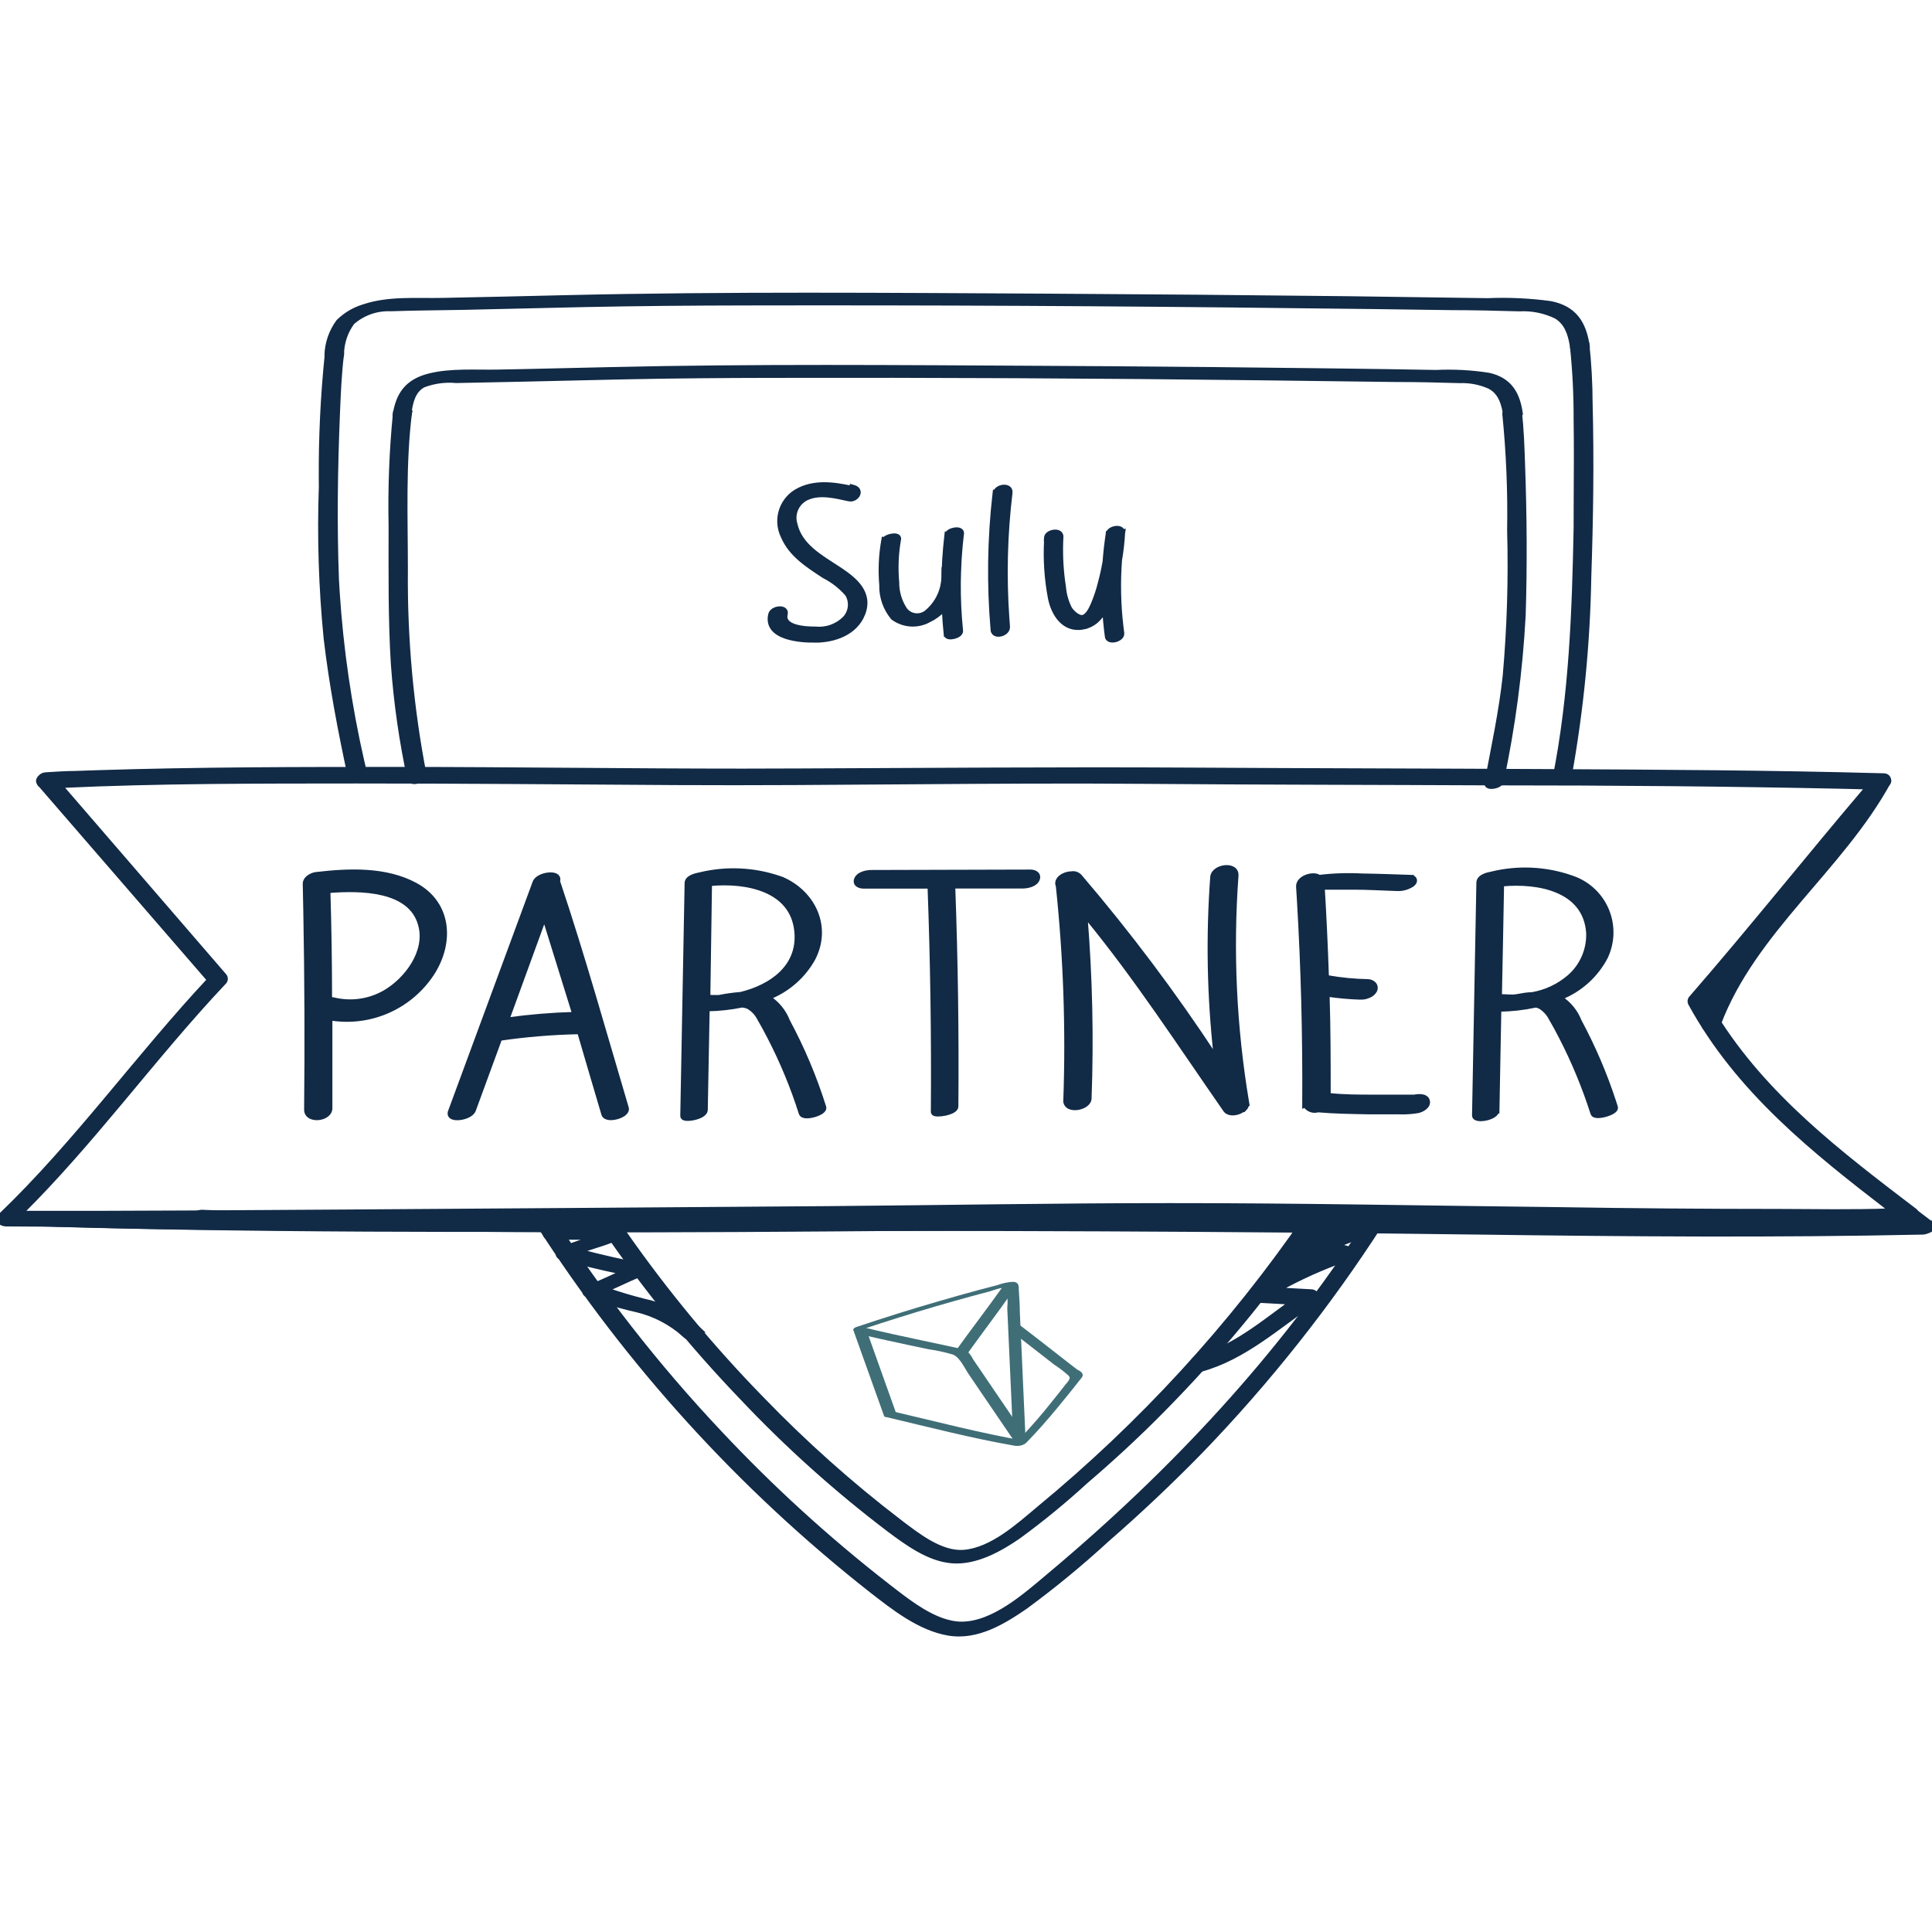 <?xml version="1.0"?>
<svg xmlns="http://www.w3.org/2000/svg" width="300" height="300" viewBox="0 0 300 300" fill="none">
<g clip-path="url(#clip0_4102_32316)">
<path d="M230.978 46.574C234.252 46.433 237.533 46.586 240.78 47.029L240.789 47.031L240.797 47.032C242.648 47.399 243.968 48.162 244.889 49.306C245.805 50.443 246.304 51.929 246.57 53.701H246.569C246.595 53.86 246.535 53.996 246.46 54.095C246.386 54.192 246.284 54.271 246.182 54.333C245.976 54.458 245.707 54.556 245.448 54.619C245.19 54.682 244.915 54.717 244.692 54.702C244.584 54.695 244.462 54.674 244.358 54.618C244.252 54.561 244.146 54.454 244.131 54.292L244.007 53.523C243.693 51.756 243.16 50.176 241.604 49.22C239.837 48.36 237.88 47.965 235.918 48.072H235.895C232.411 47.97 228.915 47.883 225.42 47.883H225.416C217.592 47.766 209.793 47.669 202.018 47.592H202.017C173.306 47.242 144.581 47.096 115.841 47.154C107.486 47.167 99.132 47.236 90.778 47.409L87.198 47.489L72.006 47.839H72.005C68.223 47.912 64.426 47.927 60.652 48.058H60.632C58.481 47.971 56.38 48.718 54.767 50.141C53.765 51.514 53.2 53.158 53.147 54.857L53.138 55.124H52.989C52.965 55.159 52.938 55.192 52.91 55.22C52.828 55.302 52.726 55.37 52.621 55.424C52.411 55.533 52.15 55.612 51.898 55.655C51.649 55.698 51.382 55.712 51.164 55.668C51.056 55.646 50.937 55.606 50.839 55.527C50.732 55.441 50.657 55.313 50.657 55.155V55.148C50.708 53.25 51.344 51.415 52.477 49.892L52.489 49.874L52.504 49.859C53.56 48.825 54.841 48.049 56.244 47.592L56.527 47.504C58.478 46.853 60.538 46.634 62.598 46.565C63.63 46.53 64.666 46.533 65.689 46.539C66.713 46.545 67.724 46.554 68.714 46.532H68.715C75.056 46.416 81.411 46.255 87.769 46.109C112.821 45.526 137.888 45.745 162.948 45.876C178.374 45.963 193.8 46.095 209.226 46.27H209.227L230.978 46.574Z" fill="#112A46" stroke="#112A46" stroke-width="0.55"/>
<path d="M245.155 52.837C245.42 52.77 245.712 52.749 245.958 52.809C246.177 52.862 246.407 52.996 246.489 53.255L246.514 53.373V53.377C246.845 56.43 247.017 59.498 247.027 62.569H247.026C247.259 71.564 247.128 80.571 246.822 89.561C246.643 99.889 245.636 110.186 243.813 120.353H243.88L243.813 120.683C243.754 120.974 243.526 121.18 243.299 121.312C243.065 121.448 242.78 121.536 242.51 121.572C242.247 121.607 241.958 121.597 241.731 121.495C241.614 121.442 241.499 121.357 241.425 121.228C241.349 121.094 241.334 120.943 241.365 120.791C243.91 108.014 244.377 94.984 244.625 81.962L244.637 77.72C244.658 73.481 244.69 69.249 244.625 65.022V65.017C244.637 61.319 244.452 57.623 244.072 53.944V53.943C244.034 53.625 244.207 53.371 244.41 53.2C244.615 53.027 244.888 52.904 245.155 52.837Z" fill="#112A46" stroke="#112A46" stroke-width="0.55"/>
<path d="M84.96 188.594C85.183 188.609 85.436 188.679 85.606 188.865L85.673 188.952L85.674 188.954C93.329 200.896 102.08 212.1 111.813 222.422L111.814 222.423C119.829 230.971 128.5 238.882 137.748 246.082L138.992 247.046C140.282 248.043 141.703 249.113 143.198 250.013C145.192 251.212 147.283 252.085 149.33 252.085C151.767 252.078 154.214 250.993 156.521 249.509C158.826 248.025 160.957 246.167 162.771 244.646C181.882 228.649 198.775 210.604 212.287 189.608C212.422 189.383 212.68 189.243 212.917 189.158C213.171 189.068 213.462 189.021 213.726 189.021C213.976 189.021 214.262 189.063 214.456 189.213C214.563 189.296 214.65 189.419 214.665 189.58C214.679 189.733 214.625 189.878 214.544 190.006L214.542 190.009C206.386 202.678 197.008 214.52 186.545 225.366L186.544 225.367C181.845 230.18 176.979 234.775 171.949 239.15L171.948 239.149C167.923 242.851 163.698 246.329 159.291 249.566L159.284 249.571C155.942 251.865 151.785 254.474 147.243 253.695C142.744 252.924 138.692 249.709 135.282 247.056H135.281C114.955 231.091 97.451 211.835 83.496 190.088L83.459 190.039L83.451 190.028L83.444 190.017C83.36 189.877 83.319 189.727 83.331 189.574C83.342 189.424 83.402 189.292 83.483 189.183C83.64 188.97 83.894 188.817 84.147 188.723C84.404 188.626 84.696 188.575 84.96 188.594Z" fill="#112A46" stroke="#112A46" stroke-width="0.55"/>
<path d="M51.962 54.228C52.227 54.191 52.518 54.201 52.75 54.304C52.869 54.357 52.985 54.441 53.062 54.567C53.142 54.697 53.168 54.848 53.145 55.004L53.145 55.003C52.753 58.12 52.637 61.283 52.506 64.417C52.156 72.948 52.04 81.506 52.36 90.032L52.472 91.929C53.043 100.775 54.321 109.561 56.294 118.203L56.727 120.054L56.728 120.061L56.744 120.179C56.756 120.447 56.611 120.67 56.437 120.825C56.238 121.002 55.967 121.127 55.701 121.196C55.436 121.266 55.142 121.288 54.889 121.229C54.633 121.171 54.367 121.012 54.296 120.687L54.295 120.686C52.749 113.529 51.376 106.366 50.529 99.112V99.107C49.756 91.282 49.507 83.413 49.784 75.555L49.773 74.27C49.736 67.885 50.043 61.502 50.692 55.149H50.69V55.145C50.691 55.142 50.691 55.14 50.691 55.138L50.705 55.033L50.716 55.034C50.791 54.794 50.984 54.617 51.178 54.499C51.408 54.359 51.691 54.267 51.962 54.228Z" fill="#112A46" stroke="#112A46" stroke-width="0.55"/>
<path d="M94.519 57.284C117.005 56.76 139.506 56.964 161.986 57.08L172.418 57.142C182.85 57.213 193.282 57.313 203.714 57.444L208.533 57.5C213.347 57.56 218.162 57.633 222.977 57.721C225.723 57.589 228.476 57.736 231.192 58.161L231.202 58.163L231.21 58.165C232.807 58.526 233.942 59.23 234.733 60.252C235.519 61.267 235.945 62.572 236.174 64.103H236.173C236.198 64.259 236.144 64.393 236.072 64.493C236 64.592 235.902 64.672 235.802 64.736C235.602 64.865 235.339 64.966 235.083 65.031C234.828 65.097 234.554 65.134 234.327 65.117C234.215 65.109 234.092 65.087 233.986 65.031C233.874 64.972 233.763 64.865 233.736 64.698C233.429 62.812 233.004 61.03 231.262 60.108C229.829 59.467 228.267 59.162 226.698 59.218L226.689 59.219L226.68 59.218C223.372 59.116 220.051 59.043 216.731 59.043H216.727C209.826 58.946 202.921 58.859 196.01 58.781H196.009C170.545 58.471 145.086 58.344 119.631 58.402C112.22 58.415 104.821 58.472 97.424 58.623L94.254 58.693L80.812 59H80.811L70.854 59.203L70.838 59.204L70.823 59.202C69.109 59.044 67.381 59.281 65.773 59.893C64.282 60.703 63.894 62.316 63.632 63.986H63.724L63.669 64.308C63.644 64.447 63.566 64.558 63.484 64.639C63.401 64.721 63.298 64.789 63.192 64.844C62.979 64.954 62.716 65.033 62.463 65.076C62.214 65.118 61.945 65.129 61.726 65.08C61.617 65.055 61.498 65.011 61.401 64.928C61.296 64.837 61.227 64.708 61.227 64.553V64.531L61.231 64.511C61.483 62.86 61.957 61.513 62.819 60.468C63.684 59.419 64.915 58.701 66.626 58.269C68.325 57.839 70.139 57.707 71.953 57.672C72.86 57.654 73.771 57.661 74.668 57.668C75.567 57.675 76.453 57.681 77.316 57.663L81.615 57.579C85.916 57.489 90.221 57.383 94.519 57.284Z" fill="#112A46" stroke="#112A46" stroke-width="0.55"/>
<path d="M235.442 63.293C235.625 63.32 235.893 63.409 235.987 63.657L236.015 63.773V63.775C236.367 66.602 236.441 69.457 236.542 72.278C236.82 80.034 236.877 87.82 236.629 95.607V95.613C236.162 104.279 235.019 112.896 233.212 121.385L233.166 121.603H233.109C233.009 121.76 232.849 121.875 232.705 121.954C232.48 122.076 232.205 122.161 231.944 122.202C231.688 122.242 231.41 122.247 231.19 122.178C231.079 122.143 230.957 122.082 230.87 121.97C230.775 121.848 230.748 121.698 230.779 121.549C231.815 116.034 233.02 110.49 233.617 104.928C234.281 97.421 234.51 89.882 234.301 82.349V82.336C234.404 76.33 234.156 70.324 233.559 64.347V64.346C233.522 64.035 233.731 63.806 233.924 63.668C234.131 63.52 234.401 63.412 234.663 63.349C234.924 63.285 235.206 63.258 235.442 63.293Z" fill="#112A46" stroke="#112A46" stroke-width="0.55"/>
<path d="M204.12 188.401C204.359 188.388 204.633 188.406 204.826 188.515C204.932 188.575 205.043 188.68 205.07 188.846C205.096 189.001 205.037 189.144 204.961 189.256C198.261 199.199 190.707 208.539 182.386 217.169L180.712 218.885C176.842 222.825 172.813 226.545 168.638 230.119L168.637 230.118C165.301 233.177 161.796 236.048 158.138 238.714L158.132 238.718C155.259 240.685 151.557 242.75 147.882 242.48C146.041 242.345 144.265 241.641 142.612 240.72C140.959 239.799 139.411 238.652 138.027 237.619L138.025 237.617C129.85 231.422 122.202 224.56 115.16 217.104V217.103C107.337 208.953 100.195 200.178 93.805 190.864L93.732 190.879L93.629 190.73C93.541 190.603 93.507 190.457 93.536 190.309C93.563 190.17 93.639 190.056 93.723 189.968C93.887 189.794 94.137 189.66 94.383 189.57C94.633 189.479 94.915 189.421 95.165 189.42C95.29 189.42 95.419 189.434 95.536 189.473C95.624 189.502 95.715 189.549 95.791 189.622L95.86 189.704L95.861 189.705C102.145 198.901 109.17 207.567 116.866 215.616L118.414 217.218L118.416 217.219C125.002 224.04 132.088 230.361 139.613 236.131H139.612C141.012 237.185 142.641 238.47 144.385 239.453C146.13 240.437 147.951 241.094 149.728 240.927H149.729C151.849 240.736 153.921 239.735 155.875 238.429C157.829 237.123 159.637 235.533 161.24 234.187L161.242 234.185C177.118 221.115 191.085 205.889 202.738 188.951C202.808 188.846 202.909 188.766 203.008 188.706C203.11 188.644 203.227 188.593 203.348 188.552C203.588 188.469 203.866 188.415 204.12 188.401Z" fill="#112A46" stroke="#112A46" stroke-width="0.55"/>
<path d="M62.519 63.315C62.775 63.273 63.055 63.268 63.279 63.339C63.393 63.375 63.514 63.437 63.603 63.546C63.699 63.663 63.736 63.809 63.716 63.961C62.698 71.994 63.062 80.357 63.062 88.488V88.491C62.962 99.188 63.936 109.869 65.973 120.371H65.972C66.036 120.686 65.833 120.927 65.644 121.069C65.443 121.22 65.175 121.332 64.914 121.398C64.653 121.465 64.368 121.495 64.126 121.46C63.903 121.427 63.597 121.316 63.524 120.994V120.991C62.257 115.101 61.403 109.13 60.968 103.121L60.967 103.118C60.529 96.012 60.616 88.848 60.616 81.743H60.617C60.491 75.874 60.715 70.002 61.289 64.16L61.562 64.188L61.289 64.153C61.325 63.87 61.563 63.679 61.765 63.566C61.985 63.444 62.258 63.357 62.519 63.315Z" fill="#112A46" stroke="#112A46" stroke-width="0.55"/>
<path d="M292.493 120.353C292.654 120.343 292.814 120.378 292.955 120.456C293.107 120.54 293.229 120.669 293.305 120.825C293.38 120.981 293.406 121.157 293.378 121.328C293.351 121.494 293.275 121.646 293.16 121.769L293.161 121.77C288.337 127.384 283.608 133.089 278.873 138.797C274.271 144.344 269.662 149.892 264.961 155.358C272.188 168.249 283.424 177.266 295.009 186.114L297.362 187.907L297.369 187.913C297.583 188.088 297.697 188.309 297.689 188.552C297.683 188.78 297.569 188.979 297.437 189.131C297.302 189.285 297.127 189.413 296.948 189.503C296.781 189.587 296.591 189.645 296.409 189.651L296.41 189.652C295.373 189.771 294.324 189.77 293.294 189.77L293.295 189.771C273.256 190.281 253.142 189.727 233.101 189.494C214.739 189.29 196.362 188.795 178.011 188.999C168.344 189.108 158.678 189.195 149.012 189.275L120.013 189.509C95.295 189.693 70.573 189.858 45.846 190.004C30.876 190.091 15.884 190.295 0.908 190.164H0.902C0.61 190.155 0.222 190.032 -0.025 189.807C-0.154 189.689 -0.269 189.52 -0.274 189.304C-0.28 189.085 -0.172 188.887 0.004 188.716L0.006 188.715C5.972 182.993 11.357 176.731 16.675 170.387C21.824 164.244 26.911 158.021 32.387 152.154L6.287 122.01C6.233 121.973 6.183 121.933 6.139 121.886C6.063 121.805 6.008 121.714 5.973 121.619C5.92 121.529 5.885 121.434 5.874 121.333C5.858 121.179 5.896 121.036 5.964 120.913C6.015 120.821 6.084 120.738 6.164 120.664C6.382 120.393 6.733 120.198 7.164 120.193C8.697 120.107 10.166 119.99 11.631 119.989L14.824 119.879C30.793 119.363 46.746 119.362 62.669 119.362H62.67C80.246 119.377 97.832 119.625 115.345 119.625L123.986 119.601C144.151 119.526 164.312 119.35 184.482 119.465C203.059 119.581 221.613 119.596 240.191 119.698C257.613 119.786 275.067 119.872 292.493 120.353ZM55.408 121.384C40.125 121.398 24.747 121.36 9.537 122.075L34.914 151.466L34.918 151.471C35.038 151.616 35.103 151.8 35.103 151.988C35.103 152.177 35.038 152.359 34.918 152.505L34.912 152.513L34.905 152.52C29.241 158.514 24.006 164.923 18.686 171.284C13.804 177.12 8.851 182.912 3.439 188.288H3.55C20.431 188.332 37.327 188.187 54.211 188.085L91.531 187.829C103.97 187.742 116.408 187.652 128.844 187.56C146.393 187.414 164.04 187.094 181.536 187.094C201.731 187.079 221.929 187.502 242.117 187.721H242.118C253.508 187.905 264.898 187.997 276.288 187.997H276.289C282.017 188.009 287.771 188.136 293.494 187.916C281.564 178.746 269.834 169.411 262.444 155.915V155.914C262.348 155.758 262.304 155.575 262.323 155.392C262.343 155.208 262.424 155.037 262.552 154.904L262.551 154.903C271.844 144.204 280.706 133.07 289.857 122.3L286.429 122.215V122.214C268.265 121.821 250.028 121.676 231.82 121.676H231.819C213.83 121.588 195.851 121.588 177.874 121.442C165.747 121.34 153.604 121.421 141.452 121.51C129.301 121.599 117.139 121.697 104.978 121.632C88.473 121.53 71.94 121.384 55.408 121.384Z" fill="#112A46" stroke="#112A46" stroke-width="0.55"/>
<path d="M296.757 187.943C297.005 187.922 297.3 187.944 297.513 188.114L297.512 188.115L299.747 189.808L300.248 189.797L299.983 189.987L300.041 190.031C300.143 190.107 300.238 190.215 300.267 190.359C300.296 190.508 300.244 190.637 300.181 190.729C300.064 190.896 299.853 191.021 299.672 191.109C299.477 191.204 299.26 191.282 299.077 191.337C298.985 191.364 298.899 191.388 298.826 191.403C298.762 191.417 298.689 191.429 298.629 191.43C275.632 191.925 252.637 191.737 229.645 191.431C190.836 190.935 152.017 190.766 113.188 190.921C75.757 191.066 38.304 191.225 0.894 189.997V190.013L0.609 190.003C0.434 189.997 0.281 189.974 0.157 189.928C0.034 189.882 -0.092 189.801 -0.156 189.658C-0.222 189.513 -0.192 189.368 -0.146 189.264C-0.099 189.161 -0.025 189.069 0.053 188.992C0.21 188.837 0.43 188.693 0.653 188.588C0.874 188.484 1.131 188.404 1.362 188.404H1.371C22.158 189.089 42.96 189.395 63.763 189.395H63.764C101.508 189.511 139.282 189.016 177.032 189.205C216.77 189.418 256.444 190.681 296.205 189.884L295.41 189.276C295.296 189.189 295.211 189.058 295.215 188.894C295.219 188.747 295.293 188.629 295.364 188.547C295.507 188.382 295.74 188.245 295.975 188.146C296.216 188.043 296.495 187.966 296.757 187.943Z" fill="#112A46" stroke="#112A46" stroke-width="0.55"/>
<path d="M292.312 120.882C292.554 120.854 292.798 120.851 292.981 120.884C293.065 120.899 293.18 120.928 293.27 121.001C293.319 121.042 293.375 121.108 293.395 121.202C293.415 121.298 293.389 121.383 293.355 121.445C289.643 128.229 284.388 134.021 279.402 139.908C274.408 145.806 269.676 151.806 266.938 159.042L266.682 158.945L266.937 159.047C266.886 159.172 266.796 159.268 266.704 159.339C266.611 159.411 266.5 159.47 266.387 159.519C266.161 159.615 265.892 159.681 265.642 159.715C265.395 159.749 265.141 159.755 264.945 159.717C264.853 159.699 264.732 159.663 264.641 159.578C264.59 159.532 264.545 159.466 264.525 159.381C264.506 159.296 264.519 159.216 264.545 159.15C267.333 151.783 272.118 145.739 277.107 139.858C281.951 134.151 286.982 128.603 290.643 122.118L290.992 121.487C291.111 121.269 291.356 121.137 291.57 121.055C291.8 120.967 292.066 120.91 292.312 120.882Z" fill="#112A46" stroke="#112A46" stroke-width="0.55"/>
<path d="M204.466 188.984C204.748 188.926 205.05 188.94 205.309 189.019C205.559 189.095 205.819 189.248 205.936 189.512C206.062 189.798 205.976 190.108 205.749 190.393L205.75 190.394L205.409 190.821L212.465 189.414L212.476 189.412L212.582 189.399C213.11 189.357 213.601 189.613 213.821 189.986C213.943 190.193 213.988 190.451 213.88 190.701C213.778 190.936 213.563 191.114 213.268 191.235L213.324 191.356L212.98 191.425L212.595 191.501L205.18 194.424C206.232 194.249 207.274 194 208.295 193.676L208.297 193.675L208.568 193.58L208.582 193.634C209.162 193.604 209.6 193.899 209.714 194.36C209.826 194.814 209.589 195.287 209.082 195.553L209.089 195.579L208.853 195.652C208.851 195.653 208.849 195.655 208.847 195.655L208.846 195.654C205.35 196.891 201.964 198.414 198.721 200.204L203.669 200.481H203.668C203.865 200.491 204.054 200.563 204.208 200.687C204.362 200.811 204.474 200.981 204.524 201.173C204.575 201.364 204.564 201.568 204.491 201.752C204.42 201.934 204.292 202.087 204.128 202.192L204.129 202.193C202.724 203.144 201.344 204.16 199.957 205.181C198.571 206.2 197.178 207.225 195.749 208.188C192.891 210.115 189.881 211.806 186.479 212.735L186.466 212.738C185.757 212.896 185.204 212.554 185.065 212.03C184.998 211.778 185.037 211.501 185.191 211.263C185.347 211.024 185.607 210.842 185.955 210.747L186.54 210.579C189.447 209.693 192.065 208.183 194.587 206.459C195.932 205.539 197.246 204.561 198.562 203.585C199.146 203.152 199.73 202.719 200.316 202.293L195.608 202.028L195.473 202.113L195.464 202.021L194.949 201.992H194.947C194.672 201.975 194.44 201.888 194.281 201.721C194.121 201.552 194.068 201.337 194.079 201.136C194.101 200.751 194.358 200.353 194.703 200.144C196.659 198.934 198.673 197.825 200.736 196.819C200.156 196.809 199.574 196.782 198.994 196.732H198.99C198.768 196.71 198.56 196.61 198.403 196.451C198.246 196.292 198.149 196.083 198.13 195.86C198.111 195.638 198.17 195.415 198.297 195.231C198.419 195.055 198.597 194.926 198.801 194.862L199.33 194.653L199.328 194.628L199.385 194.632L202.509 193.403C202.288 193.364 202.073 193.284 201.904 193.16C201.742 193.041 201.599 192.866 201.565 192.633C201.532 192.397 201.618 192.163 201.791 191.945L202.1 191.556L202.04 191.494L202.17 191.468L203.612 189.649L203.568 189.591L203.701 189.425C203.898 189.179 204.185 189.043 204.466 188.984Z" fill="#112A46" stroke="#112A46" stroke-width="0.55"/>
<path d="M92.782 189.133H92.835C93.112 189.133 93.371 189.188 93.526 189.366C93.703 189.57 93.655 189.818 93.575 189.982C93.493 190.15 93.351 190.303 93.195 190.421C93.041 190.537 92.853 190.634 92.657 190.679C93.79 190.683 94.926 190.692 96.063 190.722L96.194 190.731C96.495 190.772 96.769 190.929 96.858 191.213C96.967 191.564 96.73 191.876 96.388 192.056L96.384 192.058C95.093 192.71 93.712 193.15 92.356 193.582C91.646 193.808 90.943 194.033 90.256 194.285C93.436 195.12 96.644 195.857 99.881 196.451H99.882C100.094 196.49 100.292 196.579 100.397 196.76C100.506 196.947 100.465 197.145 100.4 197.284C100.334 197.425 100.226 197.551 100.113 197.649C100 197.747 99.863 197.831 99.725 197.881L99.726 197.882C98.512 198.344 97.33 198.897 96.126 199.455C95.546 199.724 94.961 199.993 94.368 200.254C96.216 200.893 98.091 201.453 99.988 201.928L101.032 202.18L101.042 202.182H101.041C103.762 202.915 106.269 204.285 108.356 206.178L108.884 206.656H108.512C108.491 206.766 108.436 206.859 108.376 206.931C108.23 207.107 107.991 207.248 107.751 207.346C107.506 207.446 107.221 207.518 106.958 207.532C106.711 207.546 106.415 207.513 106.21 207.328V207.329C104.099 205.447 101.55 204.122 98.796 203.474L97.813 203.247C95.524 202.695 93.276 201.982 91.085 201.115L91.078 201.112C90.893 201.032 90.735 200.891 90.71 200.674C90.689 200.484 90.784 200.323 90.864 200.22C90.95 200.109 91.061 200.011 91.163 199.936C91.264 199.861 91.373 199.796 91.461 199.76L91.471 199.756L91.938 199.581C93.022 199.163 94.076 198.679 95.139 198.189C95.574 197.989 96.01 197.789 96.45 197.592C93.305 196.948 90.189 196.177 87.104 195.326V195.325C86.947 195.282 86.808 195.208 86.709 195.096C86.606 194.979 86.557 194.836 86.564 194.688C86.578 194.401 86.789 194.166 87.051 194.03L87.054 194.028C88.352 193.376 89.737 192.936 91.094 192.504C91.355 192.421 91.614 192.337 91.873 192.253C89.75 192.222 87.628 192.218 85.498 192.218L85.434 192.231L85.437 192.218H85.376C85.101 192.21 84.848 192.148 84.696 191.972C84.522 191.77 84.561 191.527 84.642 191.359C84.723 191.192 84.865 191.041 85.021 190.926C85.115 190.856 85.222 190.795 85.335 190.747H84.568C84.36 190.747 84.108 190.71 83.931 190.559C83.835 190.476 83.766 190.363 83.745 190.225C83.724 190.092 83.75 189.958 83.802 189.829C83.931 189.512 84.265 189.348 84.527 189.262C84.807 189.17 85.11 189.133 85.311 189.133H92.722L92.786 189.119L92.782 189.133Z" fill="#112A46" stroke="#112A46" stroke-width="0.55"/>
<path d="M31.305 188.128V188.129C52.47 188.945 73.592 189.221 94.745 189.221C129.329 189.234 163.976 188.684 198.622 188.76L205.55 188.784L228.459 188.898C251.36 189.001 274.245 189.017 297.205 188.492C297.559 188.484 297.853 188.569 298.046 188.76C298.247 188.958 298.292 189.223 298.234 189.462C298.123 189.921 297.64 190.321 297.012 190.323L297.013 190.324C279.583 190.722 262.148 190.893 244.708 190.835V190.834C210.765 190.834 176.842 190.558 142.903 190.835C105.45 191.126 67.988 191.461 30.541 190.004L29.766 189.974L30.003 189.796C29.923 189.742 29.856 189.674 29.811 189.584C29.677 189.317 29.803 189.039 29.931 188.861C30.072 188.667 30.284 188.488 30.515 188.356C30.746 188.226 31.021 188.128 31.294 188.128H31.305Z" fill="#112A46" stroke="#112A46" stroke-width="0.55"/>
<path d="M180.237 188.434C199.617 188.346 218.981 188.638 238.358 189.031C258.316 189.425 278.212 189.585 298.122 189.134L298.354 189.139C298.424 189.144 298.488 189.153 298.544 189.168C298.641 189.193 298.808 189.257 298.867 189.435C298.926 189.612 298.829 189.758 298.777 189.821C298.716 189.898 298.632 189.966 298.55 190.023C298.381 190.141 298.157 190.254 297.942 190.337C297.736 190.417 297.503 190.482 297.316 190.483L297.317 190.484L288.569 190.659H288.568C271.814 190.927 255.071 190.715 238.333 190.404L231.159 190.266C211.82 189.848 192.484 189.698 173.154 189.814C154.144 189.931 135.075 190.194 116.121 190.412C96.089 190.631 76.069 190.819 56.05 190.819C39.1 190.806 22.148 190.677 5.206 190.085L1.818 189.96H1.747C1.626 189.956 1.49 189.941 1.385 189.88C1.324 189.845 1.251 189.78 1.222 189.675C1.193 189.571 1.221 189.482 1.249 189.425C1.3 189.324 1.392 189.247 1.46 189.197C1.538 189.14 1.634 189.083 1.733 189.03C1.933 188.925 2.175 188.822 2.396 188.745C2.604 188.673 2.834 188.608 2.995 188.608H3.005V188.609L9.114 188.827C27.478 189.468 45.858 189.468 64.228 189.468C84.201 189.424 104.16 189.206 124.119 188.973C142.822 188.754 161.53 188.435 180.237 188.435V188.434Z" fill="#112A46" stroke="#112A46" stroke-width="0.55"/>
<path d="M270.446 147.378C270.724 147.305 271.017 147.303 271.296 147.371L271.295 147.373C271.423 147.398 271.543 147.454 271.639 147.542C271.741 147.634 271.814 147.755 271.849 147.888C271.884 148.021 271.88 148.162 271.837 148.293C271.796 148.419 271.719 148.529 271.618 148.614L271.619 148.615C270.289 149.815 269.142 151.203 268.214 152.734L268.209 152.743L268.204 152.751C267.233 154.125 266.646 155.732 266.503 157.408L266.502 157.407C266.493 157.707 266.293 157.929 266.085 158.069C265.866 158.217 265.586 158.314 265.315 158.354C265.047 158.394 264.752 158.383 264.509 158.278C264.385 158.224 264.266 158.142 264.179 158.021C264.09 157.898 264.044 157.751 264.044 157.589V157.577L264.045 157.565C264.211 155.678 264.872 153.868 265.961 152.317C266.99 150.639 268.249 149.112 269.704 147.785C269.913 147.59 270.169 147.45 270.446 147.378Z" fill="#112A46" stroke="#112A46" stroke-width="0.55"/>
<path d="M139.115 219.346L134.348 205.987L133.721 206.482C137.609 205.18 141.497 203.961 145.384 202.825C147.221 202.286 149.059 201.776 150.91 201.266L153.68 200.523C154.278 200.363 155.955 199.649 156.261 200.203C156.463 201.16 156.512 202.144 156.407 203.116L156.552 206.307L156.815 212.135L157.369 224.373L159.089 223.732C152.339 222.551 145.676 220.818 138.999 219.244C138.543 219.167 138.074 219.25 137.672 219.477C137.512 219.565 137.016 219.9 137.453 220.002C144.116 221.575 150.779 223.309 157.529 224.489C157.894 224.562 159.293 224.416 159.264 223.863L158.652 210.153L158.36 203.787C158.36 202.65 158.273 201.499 158.2 200.363C158.2 199.62 158.2 199.11 157.325 199.037C156.492 199.083 155.671 199.255 154.89 199.547L151.887 200.334C149.817 200.902 147.746 201.47 145.676 202.082C141.458 203.306 137.269 204.617 133.109 206.016C132.992 206.016 132.423 206.278 132.496 206.511L137.278 219.871C137.439 220.352 139.319 219.783 139.174 219.361L139.115 219.346Z" fill="#3F6E77"/>
<path d="M132.89 207.021C135.339 207.618 137.803 208.157 140.267 208.682L144.189 209.512C145.488 209.69 146.77 209.973 148.023 210.357C149.058 210.794 149.802 212.484 150.443 213.417L152.747 216.811L157.383 223.615C157.689 224.067 159.526 223.455 159.162 222.916L154.526 216.112L152.222 212.717L151.129 211.115C150.856 210.57 150.491 210.077 150.05 209.658C149.582 209.477 149.091 209.359 148.592 209.308L146.784 208.915L142.891 208.084C140.077 207.487 137.264 206.875 134.464 206.205C134.012 206.103 133.538 206.176 133.138 206.409C132.963 206.511 132.481 206.919 132.933 207.035L132.89 207.021Z" fill="#3F6E77"/>
<path d="M150.093 210.371C152.498 206.991 155.05 203.699 157.383 200.304C158.082 199.314 156.318 198.847 155.779 199.692C153.373 203.087 150.836 206.365 148.416 209.745C147.716 210.736 149.48 211.202 150.034 210.371H150.093Z" fill="#3F6E77"/>
<path d="M156.61 206.409C158.17 207.589 159.716 208.798 161.247 209.993L163.696 211.901C164.49 212.412 165.241 212.987 165.941 213.621C166.175 213.897 166.131 214.029 165.941 214.378C165.774 214.611 165.594 214.835 165.402 215.048L164.352 216.389C163.638 217.292 162.894 218.181 162.194 219.069C160.736 220.818 159.215 222.517 157.631 224.169C157.339 224.475 157.893 224.504 158.083 224.504C158.546 224.493 158.992 224.329 159.351 224.037C161.028 222.318 162.603 220.526 164.119 218.691C164.935 217.715 165.723 216.724 166.495 215.777L167.56 214.422C167.778 214.131 168.259 213.737 168.084 213.329C167.909 212.921 167.443 212.79 167.224 212.63L166.043 211.727L163.506 209.745C161.815 208.42 160.109 207.094 158.404 205.797C157.981 205.462 156.304 206.22 156.61 206.453V206.409Z" fill="#3F6E77"/>
<path d="M123.656 76.221C126.326 74.666 129.486 75.106 132.228 75.705V75.481L132.578 75.578C132.94 75.679 133.202 75.869 133.317 76.143C133.431 76.415 133.369 76.699 133.239 76.923C132.986 77.357 132.396 77.709 131.786 77.568V77.567C130.742 77.34 129.645 77.076 128.55 76.975C127.458 76.873 126.393 76.937 125.423 77.35V77.349C124.667 77.671 124.058 78.263 123.712 79.008C123.41 79.66 123.328 80.391 123.475 81.089L123.552 81.386L123.555 81.395L123.557 81.405C123.933 83.055 124.913 84.316 126.154 85.394C127.402 86.477 128.885 87.353 130.263 88.259L130.716 88.561C131.778 89.279 132.847 90.109 133.56 91.108C134.388 92.27 134.736 93.663 134.071 95.349L134.072 95.35C132.888 98.361 129.576 99.514 126.616 99.515L126.617 99.516C125.516 99.53 123.579 99.455 122.009 98.924C121.225 98.659 120.501 98.27 120.028 97.692C119.543 97.101 119.344 96.338 119.566 95.391V95.39C119.64 95.079 119.865 94.851 120.111 94.701C120.358 94.551 120.656 94.461 120.936 94.435C121.21 94.409 121.51 94.441 121.737 94.583C121.855 94.657 121.958 94.764 122.016 94.908C122.074 95.052 122.078 95.21 122.041 95.37V95.371C121.918 95.885 122.039 96.249 122.288 96.528C122.551 96.823 122.979 97.047 123.506 97.208C124.559 97.53 125.87 97.567 126.598 97.567H126.613L126.626 97.568C127.456 97.652 128.294 97.549 129.078 97.266C129.862 96.982 130.571 96.526 131.155 95.931C131.589 95.445 131.858 94.835 131.922 94.186C131.987 93.542 131.844 92.894 131.518 92.334C130.508 91.166 129.28 90.206 127.903 89.507L127.889 89.499L127.875 89.49C125.447 87.887 122.784 86.241 121.549 83.383V83.382C120.951 82.196 120.804 80.832 121.139 79.546C121.476 78.254 122.274 77.13 123.383 76.387L123.388 76.384L123.656 76.221Z" fill="#112A46" stroke="#112A46" stroke-width="0.55"/>
<path d="M138.455 83.136C138.709 83.094 138.982 83.084 139.2 83.14C139.308 83.167 139.431 83.219 139.524 83.318C139.628 83.431 139.668 83.577 139.641 83.73V83.731C139.25 85.932 139.153 88.176 139.353 90.403L139.354 90.416V90.43C139.341 91.926 139.78 93.392 140.613 94.636C140.796 94.871 141.024 95.068 141.284 95.215C141.545 95.363 141.834 95.459 142.133 95.495C142.432 95.531 142.735 95.507 143.025 95.426C143.315 95.344 143.585 95.206 143.821 95.019C145.051 94.009 145.914 92.621 146.274 91.071C146.38 90.561 146.45 90.045 146.487 89.525V88.349H146.491C146.52 88.063 146.734 87.867 146.933 87.746C147.148 87.615 147.416 87.524 147.669 87.471C147.923 87.418 148.188 87.397 148.401 87.423C148.505 87.436 148.621 87.462 148.718 87.52C148.824 87.583 148.932 87.701 148.932 87.878C148.933 89.373 148.665 90.857 148.142 92.258L148.139 92.266C147.395 94.088 145.993 95.564 144.211 96.402L144.21 96.401C143.341 96.864 142.359 97.075 141.376 97.007C140.389 96.939 139.44 96.593 138.64 96.011L138.613 95.991L138.59 95.965C137.386 94.523 136.752 92.691 136.806 90.814C136.609 88.509 136.713 86.189 137.117 83.911L137.165 83.643L137.324 83.669C137.347 83.638 137.372 83.61 137.398 83.585C137.485 83.501 137.592 83.431 137.703 83.374C137.924 83.26 138.196 83.178 138.455 83.136Z" fill="#112A46" stroke="#112A46" stroke-width="0.55"/>
<path d="M148.202 82.189C148.461 82.148 148.743 82.145 148.971 82.221C149.087 82.259 149.207 82.325 149.296 82.436C149.39 82.553 149.429 82.697 149.413 82.851L149.412 82.855C148.805 87.854 148.756 92.906 149.267 97.916L149.268 97.921C149.295 98.239 149.083 98.474 148.879 98.619C148.666 98.771 148.39 98.879 148.124 98.942C147.86 99.005 147.575 99.029 147.342 98.987C147.226 98.966 147.098 98.925 146.995 98.842C146.888 98.756 146.819 98.632 146.812 98.481L146.81 98.482C146.285 93.35 146.324 88.175 146.927 83.052L146.955 82.809H147.056C147.149 82.649 147.302 82.53 147.443 82.448C147.665 82.32 147.939 82.232 148.202 82.189Z" fill="#112A46" stroke="#112A46" stroke-width="0.55"/>
<path d="M155.768 75.546C156.046 75.52 156.349 75.558 156.585 75.707C156.842 75.869 156.991 76.146 156.95 76.502L156.949 76.503C156.165 82.971 156.002 89.499 156.458 95.996L156.556 97.296L156.557 97.298C156.583 97.639 156.429 97.924 156.216 98.13C156.006 98.333 155.727 98.473 155.451 98.544C155.177 98.614 154.873 98.624 154.616 98.528C154.342 98.426 154.126 98.2 154.098 97.852C153.484 90.765 153.588 83.635 154.406 76.569L154.434 76.326H154.53C154.617 76.116 154.775 75.951 154.952 75.831C155.191 75.669 155.486 75.573 155.768 75.546Z" fill="#112A46" stroke="#112A46" stroke-width="0.55"/>
<path d="M173.201 81.951C173.464 81.913 173.753 81.927 173.99 82.039C174.111 82.097 174.225 82.182 174.307 82.305C174.334 82.344 174.355 82.387 174.373 82.431L174.484 82.418L174.43 82.764C174.351 84.18 174.19 85.59 173.951 86.985C173.695 90.427 173.768 93.888 174.174 97.32L174.298 98.287V98.29C174.339 98.616 174.173 98.881 173.965 99.061C173.759 99.242 173.484 99.368 173.214 99.436C172.946 99.503 172.651 99.521 172.4 99.454C172.142 99.385 171.889 99.207 171.843 98.871L171.716 97.875C171.604 96.928 171.517 95.979 171.454 95.028C171.385 95.143 171.315 95.257 171.241 95.367C170.559 96.377 169.621 97.19 168.263 97.456L168.264 97.457C166.724 97.777 165.515 97.252 164.64 96.327C163.777 95.414 163.242 94.118 162.996 92.87V92.868C162.427 89.875 162.23 86.823 162.406 83.782H162.376L162.393 83.491C162.411 83.185 162.614 82.958 162.832 82.811C163.053 82.662 163.332 82.566 163.602 82.528C163.869 82.491 164.162 82.507 164.402 82.619C164.66 82.74 164.853 82.975 164.853 83.318V83.333C164.728 85.612 164.812 87.898 165.105 90.16L165.244 91.128L165.246 91.147C165.342 92.285 165.652 93.394 166.16 94.416C166.349 94.748 166.716 95.155 167.127 95.441C167.556 95.739 167.942 95.846 168.201 95.75C168.514 95.634 168.794 95.354 169.042 94.986C169.288 94.623 169.481 94.206 169.633 93.857C170.104 92.754 170.485 91.614 170.77 90.449L170.771 90.443C171.06 89.371 171.296 88.285 171.486 87.192C171.593 85.752 171.756 84.315 171.975 82.885C171.976 82.882 171.976 82.879 171.976 82.876L171.985 82.724L172.019 82.719C172.1 82.51 172.264 82.348 172.437 82.233C172.659 82.087 172.934 81.99 173.201 81.951Z" fill="#112A46" stroke="#112A46" stroke-width="0.55"/>
<path d="M49.277 135.664C54.209 135.089 59.939 134.863 64.524 137.34H64.525C67.257 138.82 68.699 141.123 69.05 143.661C69.378 146.032 68.752 148.59 67.375 150.861L67.089 151.312C65.367 153.894 62.928 155.916 60.071 157.129C57.316 158.299 54.288 158.664 51.337 158.19V172.087C51.337 172.574 51.066 172.953 50.708 173.209C50.353 173.463 49.893 173.612 49.443 173.653C48.996 173.695 48.525 173.632 48.154 173.425C47.77 173.21 47.499 172.839 47.499 172.317V172.314C47.605 162.095 47.563 151.871 47.375 141.643L47.286 137.259C47.275 136.714 47.651 136.311 48.044 136.062C48.432 135.815 48.909 135.671 49.277 135.664ZM59.437 138.78C56.739 138.125 53.601 138.19 51.031 138.396C51.198 143.971 51.284 149.541 51.287 155.105C51.464 155.097 51.641 155.11 51.815 155.15H51.818C54.48 155.802 57.289 155.412 59.672 154.061C61.391 153.072 63.061 151.486 64.157 149.633C65.254 147.779 65.764 145.683 65.214 143.654L65.213 143.652C64.477 140.881 62.222 139.457 59.437 138.78Z" fill="#112A46" stroke="#112A46" stroke-width="0.55"/>
<path d="M85.124 135.757C85.543 135.71 85.977 135.736 86.29 135.886C86.451 135.963 86.601 136.084 86.681 136.265C86.755 136.431 86.751 136.613 86.697 136.794V136.864C90.588 148.478 93.875 160.275 97.354 172.008L97.373 172.085C97.445 172.466 97.199 172.783 96.931 172.993C96.633 173.228 96.217 173.411 95.798 173.525C95.379 173.639 94.925 173.693 94.543 173.643C94.2 173.597 93.826 173.452 93.68 173.094L93.654 173.02C92.391 168.779 91.16 164.555 89.915 160.316C85.819 160.397 81.733 160.733 77.679 161.322L73.611 172.411L73.609 172.417C73.461 172.794 73.105 173.073 72.725 173.265C72.336 173.461 71.874 173.591 71.443 173.646C71.019 173.699 70.585 173.686 70.267 173.557C70.105 173.491 69.947 173.384 69.854 173.215C69.781 173.082 69.761 172.937 69.784 172.789L69.823 172.633C72.015 166.693 74.207 160.752 76.399 154.812C78.591 148.873 80.782 142.933 82.974 136.993C83.116 136.606 83.469 136.322 83.848 136.129C84.235 135.931 84.695 135.804 85.124 135.757ZM78.846 158.257C82.249 157.79 85.675 157.506 89.109 157.406C87.582 152.474 86.054 147.556 84.527 142.666L78.846 158.257Z" fill="#112A46" stroke="#112A46" stroke-width="0.55"/>
<path d="M160.019 135.301C160.343 135.301 160.718 135.387 160.972 135.606C161.105 135.721 161.208 135.878 161.239 136.074C161.269 136.269 161.224 136.472 161.118 136.674C160.897 137.094 160.464 137.343 160.042 137.488C159.614 137.635 159.148 137.692 158.787 137.692H148.057C148.477 149.065 148.638 160.431 148.541 171.793C148.54 171.99 148.447 172.154 148.331 172.279C148.215 172.404 148.061 172.506 147.897 172.592C147.568 172.763 147.144 172.891 146.734 172.975C146.323 173.059 145.905 173.103 145.582 173.095C145.423 173.091 145.268 173.073 145.143 173.032C145.081 173.012 145.007 172.979 144.944 172.923C144.875 172.861 144.818 172.766 144.818 172.646V172.644C144.906 161.009 144.735 149.385 144.308 137.772V137.759L144.309 137.744C144.31 137.732 144.312 137.721 144.313 137.709H134.112C133.79 137.709 133.407 137.64 133.142 137.439C133.003 137.334 132.887 137.184 132.849 136.986C132.812 136.791 132.858 136.587 132.963 136.386C133.184 135.966 133.617 135.716 134.039 135.571C134.467 135.424 134.933 135.368 135.294 135.368V135.367L160.018 135.301H160.019Z" fill="#112A46" stroke="#112A46" stroke-width="0.55"/>
<path d="M190.202 134.62C190.644 134.576 191.106 134.631 191.462 134.839C191.837 135.058 192.074 135.437 192.037 135.957V135.958C191.179 147.708 191.731 159.518 193.679 171.137L193.732 171.458H193.688C193.679 171.546 193.662 171.633 193.633 171.718C193.569 171.905 193.459 172.073 193.313 172.207L193.303 172.217C193.268 172.245 193.237 172.277 193.208 172.312L193.126 172.411H193.003C192.583 172.718 192.028 172.904 191.515 172.923C190.983 172.943 190.403 172.783 190.13 172.278C183.109 162.188 176.402 151.843 168.6 142.359C169.363 151.758 169.572 161.194 169.221 170.617V170.626L169.22 170.635C169.175 171.073 168.88 171.413 168.528 171.646C168.174 171.88 167.726 172.033 167.288 172.09C166.854 172.146 166.396 172.113 166.034 171.939C165.655 171.757 165.383 171.418 165.383 170.92H165.658L165.384 170.91C165.781 159.783 165.394 148.642 164.223 137.569C164.105 137.307 164.103 137.041 164.192 136.795C164.285 136.54 164.469 136.322 164.688 136.148C165.117 135.806 165.739 135.586 166.327 135.581C166.581 135.529 166.843 135.543 167.09 135.624C167.349 135.709 167.58 135.864 167.758 136.071C175.327 144.928 182.33 154.252 188.729 163.986C187.696 154.744 187.518 145.424 188.201 136.147L188.202 136.134C188.26 135.668 188.561 135.307 188.929 135.062C189.297 134.816 189.757 134.665 190.202 134.62Z" fill="#112A46" stroke="#112A46" stroke-width="0.55"/>
<path d="M204.862 136.128C207.06 135.864 209.276 135.79 211.486 135.909L211.485 135.91C214.033 135.943 216.468 136.041 218.961 136.123L218.96 136.124C219.324 136.134 219.682 136.274 219.748 136.634C219.806 136.952 219.584 137.242 219.325 137.427L219.316 137.433C218.601 137.903 217.753 138.132 216.898 138.086V138.085C214.65 138.019 212.435 137.873 210.189 137.873H205.434C205.715 142.474 205.921 147.089 206.081 151.704C206.104 151.705 206.126 151.705 206.148 151.707L206.163 151.708L206.178 151.711C208.226 152.074 210.301 152.276 212.381 152.314H212.383C212.769 152.324 213.154 152.469 213.402 152.738C213.666 153.025 213.748 153.43 213.545 153.858L213.539 153.87L213.532 153.882C213.312 154.25 212.974 154.534 212.573 154.688C212.147 154.88 211.682 154.97 211.215 154.952V154.951C209.53 154.897 207.85 154.747 206.183 154.503C206.35 159.674 206.353 164.83 206.354 169.996C208.64 170.246 210.958 170.25 213.264 170.25H219.631C219.898 170.191 220.323 170.134 220.72 170.18C221.117 170.226 221.613 170.395 221.749 170.915C221.882 171.423 221.571 171.824 221.25 172.075C220.922 172.332 220.5 172.504 220.192 172.569L220.181 172.571C219.285 172.72 218.377 172.786 217.47 172.769L217.081 172.756H212.486C209.893 172.707 207.269 172.673 204.661 172.446C204.339 172.543 203.997 172.55 203.672 172.462C203.327 172.369 203.017 172.175 202.782 171.905L202.775 171.897L202.77 171.89C202.728 171.834 202.694 171.772 202.668 171.707L202.481 171.777L202.484 171.378C202.556 160.832 202.281 150.306 201.66 139.799L201.531 137.697C201.505 137.286 201.679 136.936 201.938 136.665C202.195 136.397 202.543 136.198 202.904 136.067C203.266 135.937 203.658 135.87 204.016 135.882C204.318 135.892 204.626 135.962 204.862 136.128Z" fill="#112A46" stroke="#112A46" stroke-width="0.55"/>
<path d="M231.579 135.62C235.711 134.6 240.047 134.808 244.058 136.214L244.445 136.354L244.446 136.354C245.61 136.795 246.67 137.471 247.559 138.341C248.447 139.211 249.146 140.255 249.611 141.408C250.077 142.562 250.297 143.799 250.261 145.042C250.224 146.285 249.931 147.507 249.398 148.631L249.394 148.641C247.892 151.517 245.411 153.751 242.41 154.949C243.726 155.813 244.745 157.066 245.321 158.54C247.466 162.531 249.254 166.704 250.663 171.009L250.94 171.873L250.941 171.874C251.004 172.077 250.918 172.255 250.822 172.376C250.726 172.497 250.587 172.603 250.438 172.693C250.139 172.876 249.731 173.037 249.32 173.152C248.91 173.267 248.474 173.343 248.116 173.34C247.939 173.338 247.762 173.317 247.612 173.259C247.461 173.2 247.304 173.089 247.243 172.893V172.894C245.939 168.81 244.295 164.843 242.329 161.034C241.837 160.083 241.331 159.135 240.792 158.221L240.782 158.203C240.406 157.443 239.819 156.806 239.092 156.368C238.895 156.281 238.69 156.217 238.479 156.175C236.629 156.577 234.742 156.793 232.849 156.821L232.559 172.322L232.558 172.321C232.556 172.741 232.267 173.053 231.945 173.264C231.615 173.48 231.188 173.632 230.775 173.722C230.363 173.811 229.937 173.845 229.601 173.804C229.435 173.783 229.268 173.743 229.134 173.665C228.994 173.584 228.863 173.444 228.853 173.234L228.852 173.225V173.216C229.071 161.161 229.296 149.105 229.526 137.05L229.533 136.948C229.594 136.454 230.017 136.15 230.395 135.971C230.807 135.775 231.283 135.672 231.579 135.62ZM241.779 138.375C239.241 137.307 236.078 137.101 233.276 137.365C233.165 143.167 233.069 148.969 232.942 154.634C233.029 154.634 233.116 154.64 233.202 154.649C233.591 154.65 233.993 154.684 234.36 154.699C234.742 154.715 235.11 154.714 235.477 154.653C236.237 154.527 237.082 154.341 237.924 154.337C240.026 153.971 241.99 153.046 243.61 151.658C244.584 150.817 245.356 149.768 245.869 148.588C246.382 147.408 246.623 146.128 246.573 144.842V144.841C246.332 141.477 244.392 139.475 241.779 138.375Z" fill="#112A46" stroke="#112A46" stroke-width="0.55"/>
<path d="M108.647 135.736C112.774 134.728 117.101 134.93 121.111 136.314L121.499 136.452L121.507 136.455L121.516 136.459C126.401 138.616 128.918 143.954 126.316 148.92L126.312 148.928C124.781 151.649 122.367 153.758 119.479 154.916C120.799 155.787 121.819 157.05 122.391 158.534C124.68 162.793 126.562 167.259 128.012 171.872L128.029 171.945C128.058 172.115 127.999 172.269 127.915 172.389C127.822 172.521 127.684 172.636 127.536 172.732C127.238 172.927 126.828 173.093 126.416 173.208C126.004 173.323 125.563 173.393 125.198 173.379C125.017 173.372 124.837 173.343 124.684 173.276C124.527 173.208 124.377 173.089 124.314 172.894C123.018 168.808 121.375 164.84 119.401 161.035V161.034C118.909 160.083 118.402 159.135 117.863 158.221L117.857 158.211L117.853 158.202C117.478 157.438 116.881 156.806 116.14 156.39C115.845 156.269 115.534 156.196 115.217 156.172C113.473 156.532 111.699 156.727 109.919 156.756L109.629 172.322C109.622 172.727 109.308 173.018 108.991 173.208C108.658 173.408 108.229 173.555 107.816 173.649C107.403 173.744 106.983 173.79 106.656 173.775C106.496 173.768 106.336 173.745 106.207 173.691C106.086 173.641 105.9 173.518 105.907 173.278C106.126 161.224 106.351 149.17 106.581 137.116C106.583 136.844 106.71 136.625 106.879 136.459C107.045 136.295 107.261 136.171 107.476 136.076C107.897 135.889 108.378 135.787 108.647 135.736ZM118.792 138.322C116.246 137.25 113.083 137.04 110.283 137.306L110.027 154.762C110.236 154.754 110.445 154.76 110.653 154.781H111.611C112.734 154.556 113.869 154.397 115.011 154.307C117.381 153.73 119.655 152.673 121.273 151.097C122.888 149.523 123.86 147.428 123.629 144.739C123.343 141.409 121.396 139.419 118.792 138.322Z" fill="#112A46" stroke="#112A46" stroke-width="0.55"/>
</g>
<defs>
<clipPath id="clip0_4102_32316">
<rect width="300" height="300" fill="white"/>
</clipPath>
</defs>
</svg>
